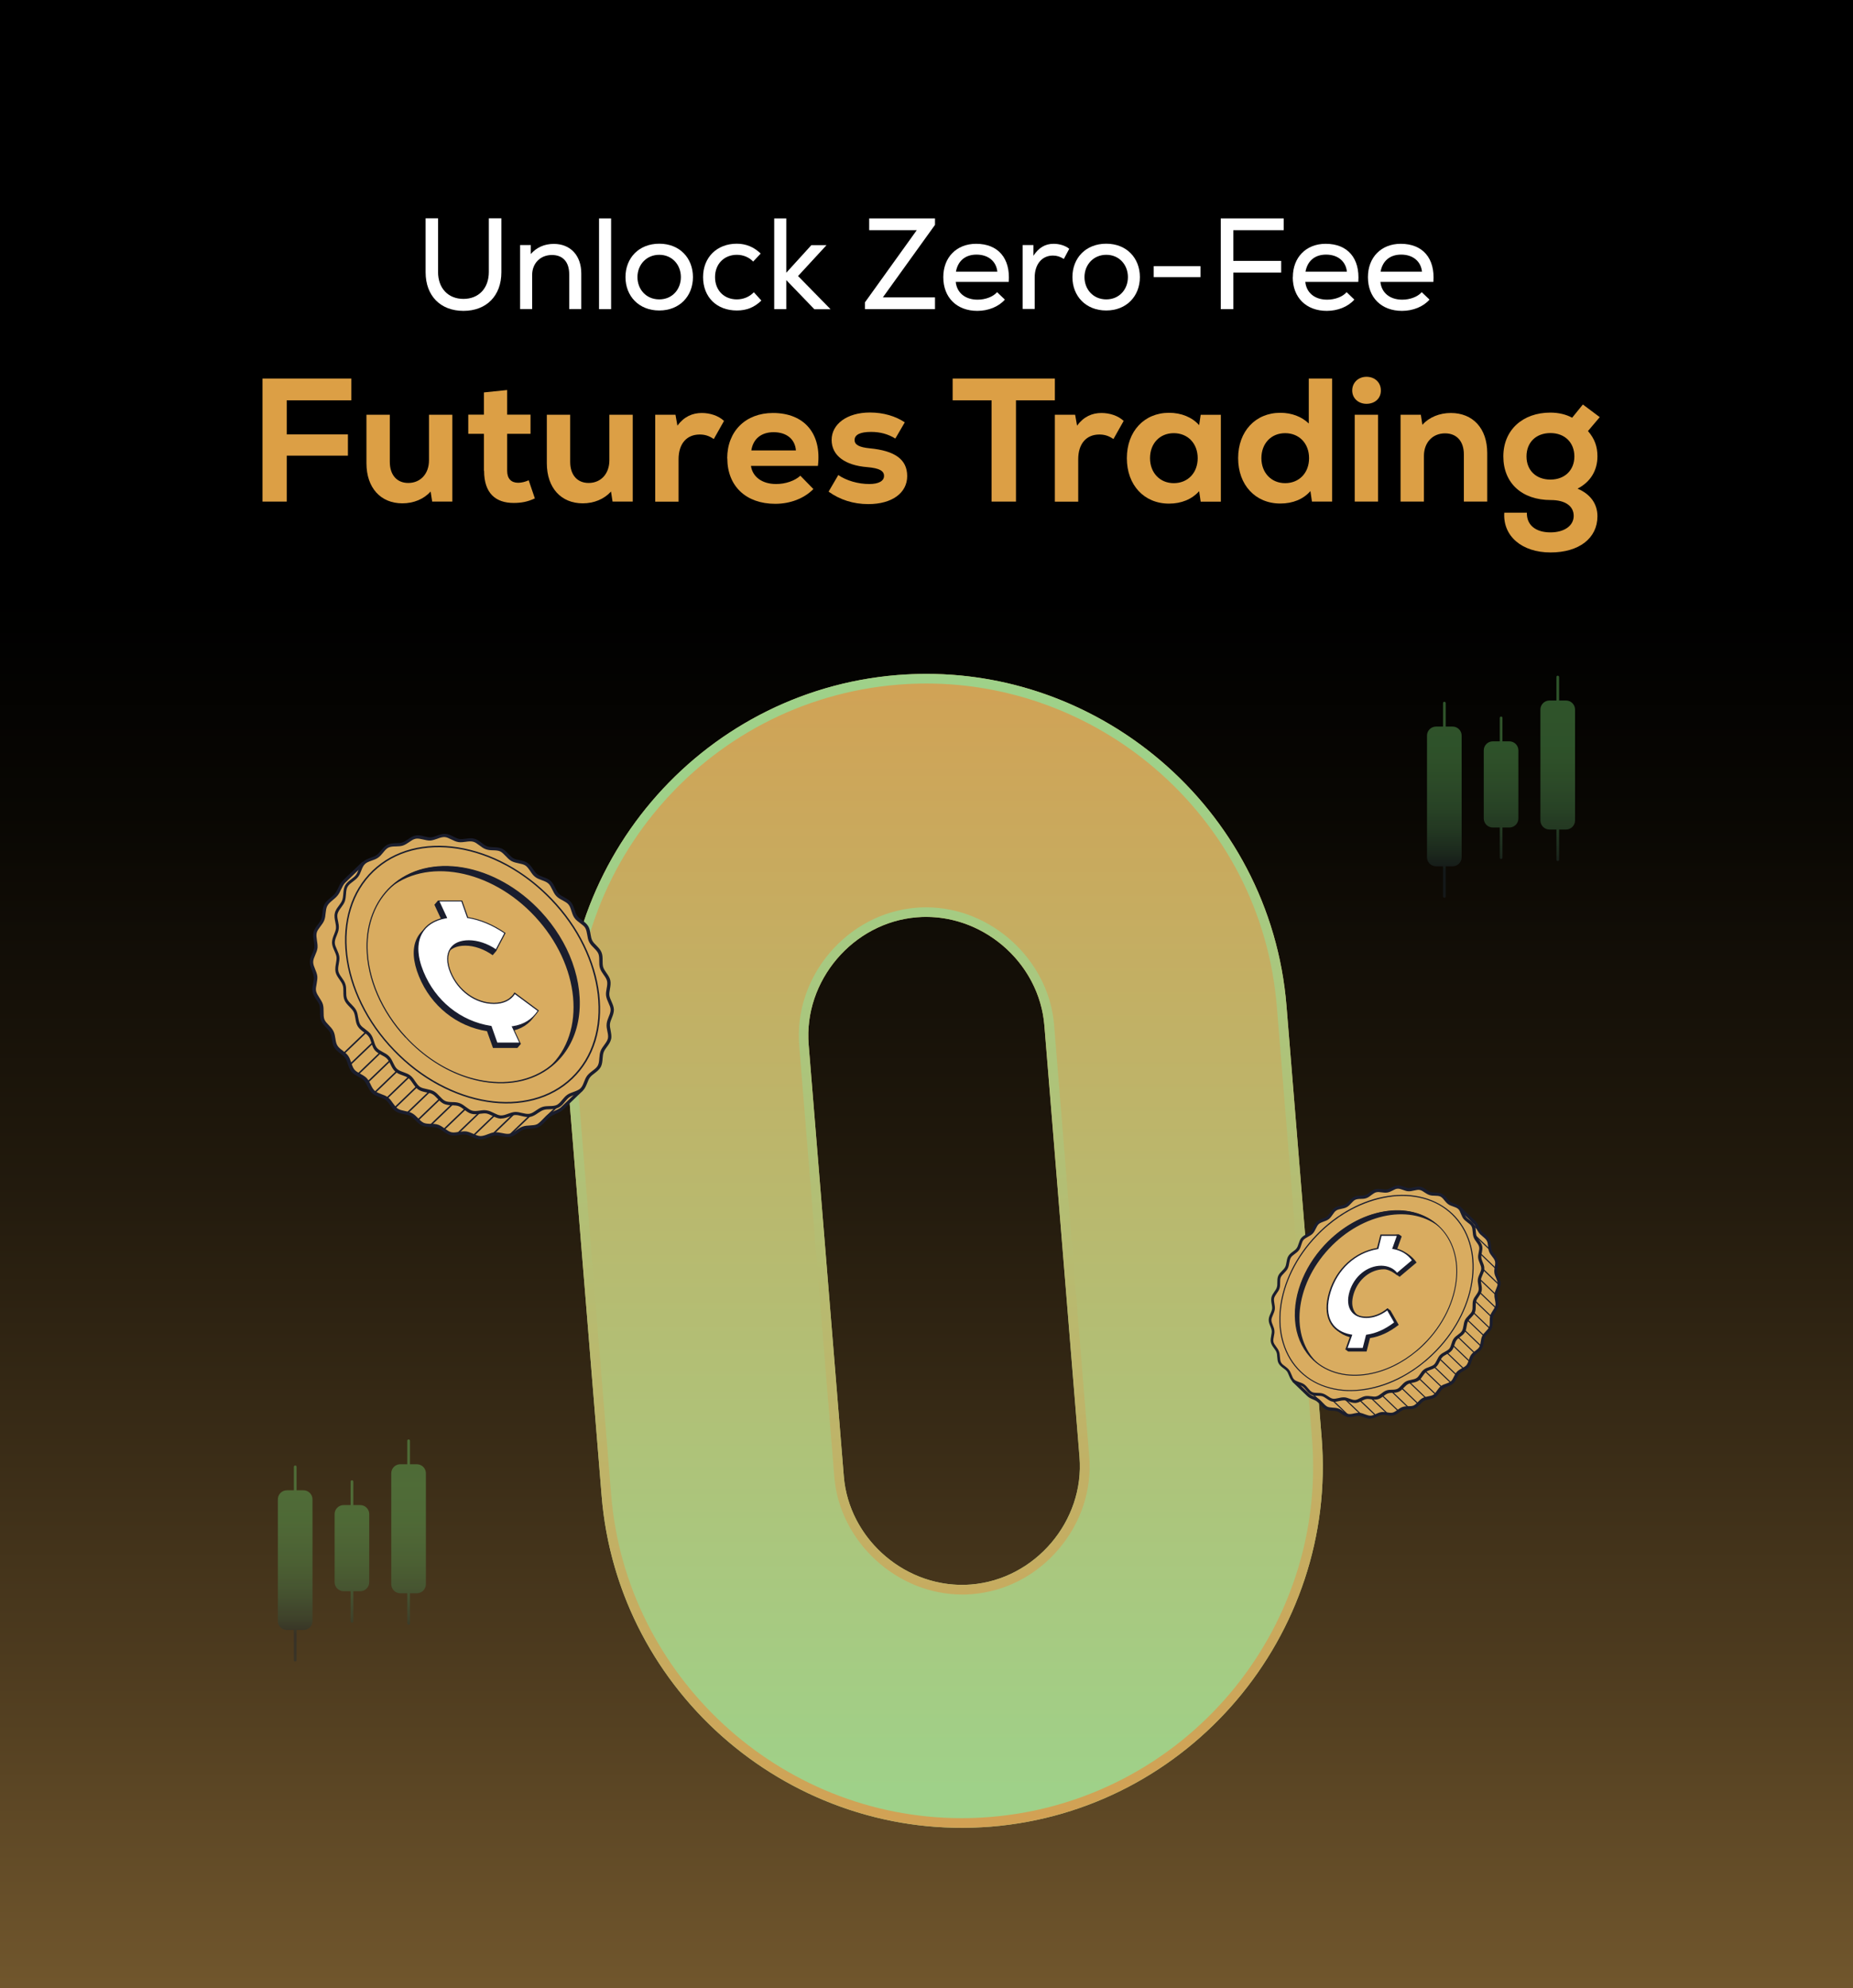 <?xml version="1.0" encoding="UTF-8"?>
<svg id="Layer_1" xmlns="http://www.w3.org/2000/svg" xmlns:xlink="http://www.w3.org/1999/xlink" version="1.1" viewBox="0 0 192 206">
  <rect x="0" y="0" width="192" height="206" fill="#333333" stroke="none"/>
  <!-- Generator: Adobe Illustrator 29.6.0, SVG Export Plug-In . SVG Version: 2.1.1 Build 207)  -->
  <defs>
    <style>
      .st0 {
        fill: none;
      }

      .st1 {
        fill: url(#Gradients_1);
      }

      .st2 {
        fill: #dc9f45;
      }

      .st3 {
        fill: url(#linear-gradient2);
      }

      .st4 {
        fill: url(#linear-gradient1);
      }

      .st5 {
        fill: url(#linear-gradient3);
      }

      .st6 {
        fill: url(#linear-gradient6);
      }

      .st7 {
        fill: url(#linear-gradient7);
      }

      .st8 {
        fill: url(#linear-gradient5);
      }

      .st9 {
        fill: url(#linear-gradient4);
      }

      .st10 {
        fill: url(#linear-gradient);
      }

      .st11 {
        fill: url(#radial-gradient);
        opacity: .51;
      }

      .st12 {
        clip-path: url(#clippath-1);
      }

      .st13 {
        fill: #fff;
      }

      .st14 {
        opacity: .43;
      }

      .st15 {
        fill: #1a1d2d;
      }

      .st16 {
        fill: #d9ac60;
      }

      .st17 {
        clip-path: url(#clippath);
      }
    </style>
    <clipPath id="clippath">
      <rect class="st0" x="-3.77" y="-1.56" width="199.53" height="209.11"/>
    </clipPath>
    <linearGradient id="linear-gradient" x1="96" y1="-27.93" x2="96" y2="292.71" gradientTransform="translate(192 206) rotate(-180)" gradientUnits="userSpaceOnUse">
      <stop offset=".28" stop-color="#000"/>
      <stop offset=".35" stop-color="#090703"/>
      <stop offset=".47" stop-color="#221a0d"/>
      <stop offset=".62" stop-color="#4c3a1e"/>
      <stop offset=".79" stop-color="#856635"/>
      <stop offset=".99" stop-color="#cd9d52"/>
      <stop offset="1" stop-color="#d2a154"/>
    </linearGradient>
    <linearGradient id="Gradients_1" data-name="Gradients 1" x1="97.82" y1="66.79" x2="97.82" y2="199.03" gradientUnits="userSpaceOnUse">
      <stop offset="0" stop-color="#d2a154"/>
      <stop offset=".9" stop-color="#9fd189"/>
      <stop offset="1" stop-color="#9fd189"/>
    </linearGradient>
    <linearGradient id="linear-gradient1" x1="91.91" y1="70.04" x2="103.73" y2="189.16" gradientUnits="userSpaceOnUse">
      <stop offset="0" stop-color="#9fd189"/>
      <stop offset=".1" stop-color="#9fd189"/>
      <stop offset="1" stop-color="#d2a154"/>
    </linearGradient>
    <linearGradient id="linear-gradient2" x1="149.66" y1="70.64" x2="149.66" y2="90.33" gradientUnits="userSpaceOnUse">
      <stop offset="0" stop-color="#67bd60"/>
      <stop offset=".26" stop-color="#65ba5f"/>
      <stop offset=".42" stop-color="#61b15c"/>
      <stop offset=".55" stop-color="#59a257"/>
      <stop offset=".68" stop-color="#4f8e51"/>
      <stop offset=".79" stop-color="#427349"/>
      <stop offset=".9" stop-color="#31523e"/>
      <stop offset=".99" stop-color="#1e2b32"/>
      <stop offset="1" stop-color="#1d2932"/>
    </linearGradient>
    <linearGradient id="linear-gradient3" x1="161.41" y1="70.64" x2="161.41" y2="90.33" xlink:href="#linear-gradient2"/>
    <linearGradient id="linear-gradient4" x1="155.54" y1="70.64" x2="155.54" y2="90.33" xlink:href="#linear-gradient2"/>
    <linearGradient id="linear-gradient5" x1="30.59" y1="149.77" x2="30.59" y2="169.46" xlink:href="#linear-gradient2"/>
    <linearGradient id="linear-gradient6" x1="42.34" y1="149.77" x2="42.34" y2="169.46" xlink:href="#linear-gradient2"/>
    <linearGradient id="linear-gradient7" x1="36.46" y1="149.77" x2="36.46" y2="169.46" xlink:href="#linear-gradient2"/>
    <clipPath id="clippath-1">
      <rect class="st0" x="-231.37" y="-1.56" width="199.53" height="209.11"/>
    </clipPath>
    <radialGradient id="radial-gradient" cx="-131.61" cy="691.24" fx="-131.61" fy="691.24" r="145.43" gradientTransform="translate(0 -600.43)" gradientUnits="userSpaceOnUse">
      <stop offset=".04" stop-color="#fdb934" stop-opacity=".3"/>
      <stop offset=".41" stop-color="#fdb934" stop-opacity=".16"/>
      <stop offset=".78" stop-color="#fdb934" stop-opacity=".04"/>
      <stop offset=".99" stop-color="#fdb934" stop-opacity="0"/>
    </radialGradient>
  </defs>
  <g class="st17">
    <rect class="st10" x="-3.77" y="-1.56" width="199.53" height="209.11" transform="translate(192 206) rotate(180)"/>
    <g>
      <g>
        <g>
          <g>
            <path class="st1" d="M120.2,78.76c-7.31-6.2-16.98-9.65-27.24-8.81-20.51,1.67-35.93,19.83-34.26,40.34l3.64,44.71c1.67,20.51,19.83,35.93,40.34,34.26,20.52-1.67,35.93-19.83,34.26-40.34l-3.64-44.71c-.83-10.25-5.78-19.24-13.1-25.45ZM111.85,150.97c.54,6.62-4.59,12.66-11.22,13.2-6.62.54-12.67-4.6-13.2-11.22l-3.64-44.71c-.54-6.62,4.6-12.67,11.22-13.2s12.67,4.6,13.2,11.22l3.64,44.71Z"/>
            <path class="st4" d="M96,70.82c8.57,0,16.94,3.09,23.55,8.7,7.44,6.32,11.96,15.11,12.75,24.77l3.64,44.71c1.63,20.02-13.33,37.63-33.35,39.26-.98.08-1.98.12-2.96.12-18.83,0-34.77-14.7-36.3-33.47l-3.64-44.71c-1.63-20.02,13.33-37.63,33.35-39.26.98-.08,1.98-.12,2.96-.12M99.68,165.21c.34,0,.69-.01,1.04-.04,3.47-.28,6.66-1.94,8.98-4.67,2.32-2.73,3.44-6.14,3.16-9.61l-3.64-44.71c-.55-6.71-6.49-12.17-13.24-12.17-.34,0-.69.01-1.04.04-7.16.58-12.71,7.12-12.13,14.28l3.64,44.71c.55,6.71,6.49,12.17,13.25,12.17M96,69.82c-1.01,0-2.02.04-3.04.12-20.51,1.67-35.93,19.83-34.26,40.34l3.64,44.71c1.59,19.49,18.06,34.39,37.3,34.39,1.01,0,2.02-.04,3.04-.12,20.52-1.67,35.93-19.83,34.26-40.34l-3.64-44.71c-.83-10.25-5.78-19.24-13.1-25.45-6.59-5.59-15.08-8.94-24.2-8.94h0ZM99.68,164.21c-6.23,0-11.74-4.96-12.25-11.26l-3.64-44.71c-.54-6.62,4.6-12.67,11.22-13.2.32-.03.64-.04.96-.04,6.24,0,11.74,4.96,12.25,11.26l3.64,44.71c.54,6.62-4.59,12.66-11.22,13.2-.32.03-.64.04-.95.04h0Z"/>
          </g>
          <g>
            <g>
              <path class="st16" d="M37.69,89.41l-2.02,1.94c-.37.36-.48.92-.79,1.32-.31.4-.85.68-1.1,1.11-.25.44-.14,1.05-.32,1.53-.19.47-.68.84-.8,1.34-.12.49.14,1.05.08,1.56-.06.5-.45.98-.45,1.49,0,.5.38.99.43,1.5.05.5-.23,1.05-.13,1.55.1.49.57.9.71,1.39.14.48-.03,1.08.15,1.55.19.47.72.79.94,1.24.22.45.15,1.06.41,1.5.25.43.83.66,1.13,1.08.29.41.31,1.03.64,1.42.32.38.92.53,1.28.89.36.37.47.98.84,1.31.38.34,1,.39,1.4.69.41.31.61.9,1.03,1.17.43.28,1.05.23,1.49.47.45.25.75.79,1.21.99.47.21,1.07.06,1.54.22.49.17.87.65,1.36.77.5.12,1.06-.14,1.56-.07.51.07.98.47,1.48.49.51.02,1.01-.35,1.51-.39.51-.04,1.06.25,1.55.14.5-.1.9-.58,1.37-.74.48-.17,1.09-.03,1.54-.26.45-.23.78-.78,1.2-1.07.41-.29.93-.37,1.3-.73l2.02-1.94"/>
              <path class="st15" d="M49.8,118.05h-.04c-.3,0-.58-.14-.85-.26-.22-.1-.44-.2-.65-.23-.2-.03-.43,0-.67.04-.3.05-.61.09-.91.02-.29-.07-.54-.25-.78-.42-.2-.14-.39-.28-.6-.35-.2-.06-.43-.07-.67-.08-.3,0-.61-.02-.89-.14-.27-.12-.49-.34-.69-.55-.18-.18-.34-.35-.53-.45-.18-.1-.41-.14-.65-.19-.29-.06-.59-.12-.85-.28-.25-.16-.42-.41-.59-.65-.14-.2-.28-.4-.45-.53-.17-.13-.38-.21-.62-.29-.28-.1-.56-.21-.79-.41-.22-.2-.35-.47-.49-.73-.11-.23-.22-.43-.37-.6-.15-.16-.36-.27-.58-.39-.25-.14-.52-.29-.71-.51-.19-.23-.29-.52-.38-.8-.07-.24-.15-.45-.27-.63-.12-.18-.31-.32-.51-.47-.23-.18-.47-.36-.62-.62-.16-.26-.2-.56-.25-.86-.04-.24-.07-.47-.17-.66-.1-.19-.26-.37-.43-.55-.2-.21-.41-.43-.52-.71-.11-.29-.11-.59-.11-.89,0-.25,0-.48-.05-.68-.06-.21-.19-.4-.33-.61-.16-.25-.33-.5-.39-.79-.06-.3,0-.61.06-.9.05-.24.09-.46.07-.67-.02-.21-.11-.43-.2-.66-.1-.28-.21-.56-.21-.87s.12-.6.25-.88c.09-.22.18-.43.21-.63.02-.21-.01-.43-.05-.68-.05-.3-.1-.61-.03-.9.07-.31.27-.56.45-.8.14-.19.28-.37.35-.56.07-.19.1-.42.12-.65.03-.31.06-.62.21-.89.15-.27.4-.48.64-.68.18-.15.35-.29.47-.45.12-.16.21-.35.31-.55.13-.28.26-.56.5-.79l2.02-1.94.23.24-2.02,1.94c-.18.18-.3.43-.42.68-.1.21-.2.43-.35.62-.15.19-.34.35-.52.5-.23.19-.44.37-.56.59-.12.21-.14.48-.18.76-.02.25-.05.5-.14.74-.09.23-.25.44-.4.64-.17.23-.34.44-.39.68-.05.23-.01.49.03.77.04.25.08.51.06.77-.03.25-.13.49-.23.72-.11.26-.22.5-.22.75s.1.48.2.73c.1.24.2.49.23.75.02.25-.03.51-.07.76-.05.28-.11.54-.06.77.05.23.19.44.34.68.14.22.29.44.37.7.07.25.07.51.07.77,0,.28,0,.54.08.77.08.22.26.4.45.6.18.19.37.39.49.63.12.23.16.5.2.75.04.27.08.53.21.74.12.2.32.36.54.52.21.16.43.33.58.55.15.21.23.47.32.72.08.26.17.51.32.7.15.18.37.3.61.43.23.13.47.26.66.45.18.19.31.44.42.68.12.25.24.48.41.63.18.16.42.25.68.35.25.09.5.18.7.34.21.16.37.39.52.61.16.22.31.43.5.56.2.13.46.18.73.24.25.05.52.1.75.23.24.13.42.32.61.51.19.19.37.38.58.48.22.1.49.11.76.11.26,0,.52.01.77.1.25.09.47.25.68.4.22.16.43.31.66.37.24.06.5.01.78-.03.25-.04.51-.08.77-.05.26.04.5.15.74.25.25.12.49.22.73.23.25,0,.5-.09.76-.19.24-.09.48-.19.73-.2.26-.02.52.03.77.08.28.06.54.11.77.06.24-.05.46-.2.7-.37.2-.14.42-.29.65-.37.24-.08.5-.1.74-.11.29-.02.56-.03.77-.14.23-.12.43-.33.64-.56.17-.18.34-.37.54-.5.19-.13.4-.23.61-.31.25-.11.49-.21.68-.39l2.02-1.94.23.24-2.02,1.94c-.23.22-.51.34-.78.46-.19.08-.38.17-.55.28-.17.12-.32.28-.49.46-.22.24-.45.48-.73.62-.28.14-.6.16-.9.18-.24.01-.46.03-.66.09-.19.06-.38.19-.57.33-.25.18-.51.36-.82.42-.3.06-.61,0-.9-.06-.24-.05-.46-.1-.67-.08-.2.01-.42.1-.64.18-.27.1-.55.21-.85.21l-.02.02Z"/>
              <path class="st16" d="M37.7,89.4c-.37.35-.43.96-.73,1.36-.3.4-.87.62-1.11,1.06-.24.44-.12,1.04-.29,1.51-.17.46-.65.85-.76,1.34-.11.48.17,1.03.13,1.54-.05.49-.42.98-.41,1.48,0,.49.4.97.47,1.47.06.49-.21,1.04-.1,1.54.11.48.58.87.74,1.35.15.47-.02,1.06.18,1.53.19.46.72.76.95,1.21.22.44.15,1.05.42,1.48.26.42.83.64,1.13,1.05.29.4.31,1.02.63,1.4.32.38.92.51,1.27.87.35.37.46.97.82,1.3.38.34.99.38,1.38.69.4.31.59.89,1,1.17.42.28,1.03.24,1.46.48.44.25.72.8,1.17,1,.46.21,1.06.07,1.52.24.48.17.85.67,1.32.79.49.13,1.05-.12,1.54-.04.5.08.96.49,1.45.52.5.03,1-.33,1.5-.35.5-.03,1.04.27,1.53.19.5-.09.89-.56,1.36-.71.48-.15,1.07,0,1.52-.23.45-.22.69-.78,1.11-1.07.41-.28,1.02-.32,1.38-.67.37-.35.43-.96.73-1.36.31-.4.87-.62,1.11-1.06.24-.44.12-1.04.29-1.51.17-.46.65-.85.76-1.34.11-.48-.17-1.03-.12-1.54.05-.49.42-.98.41-1.48,0-.49-.4-.97-.47-1.47-.06-.49.21-1.04.1-1.54-.11-.48-.58-.87-.74-1.35-.15-.47.02-1.06-.18-1.53-.19-.46-.72-.76-.95-1.21-.22-.44-.15-1.05-.42-1.48-.26-.42-.83-.64-1.13-1.05-.29-.4-.31-1.02-.63-1.4-.32-.38-.92-.51-1.27-.87-.35-.37-.46-.97-.82-1.3-.38-.34-.99-.38-1.38-.69-.4-.31-.59-.89-1-1.17-.42-.28-1.03-.24-1.46-.48-.44-.25-.72-.8-1.17-1-.46-.21-1.06-.07-1.52-.24-.48-.17-.85-.67-1.32-.79-.49-.13-1.05.12-1.54.04-.5-.08-.96-.49-1.45-.52-.5-.03-1,.33-1.5.35-.5.03-1.04-.27-1.53-.18-.5.09-.89.55-1.37.71-.48.15-1.07,0-1.52.23-.45.22-.69.78-1.1,1.07-.41.28-1.02.32-1.38.67Z"/>
              <path class="st15" d="M51.93,115.9h-.07c-.3-.02-.57-.15-.83-.28-.22-.11-.43-.21-.63-.25-.2-.03-.42,0-.66.03-.3.04-.6.08-.89,0-.28-.07-.52-.26-.75-.43-.19-.15-.38-.29-.58-.36-.19-.07-.42-.08-.66-.09-.3-.01-.6-.03-.87-.15-.26-.12-.47-.34-.67-.55-.17-.18-.33-.35-.51-.45-.18-.1-.4-.15-.64-.19-.29-.06-.58-.12-.83-.29-.24-.16-.41-.41-.57-.65-.14-.2-.27-.4-.44-.53-.16-.13-.38-.21-.61-.29-.27-.1-.56-.2-.78-.41-.21-.19-.35-.46-.47-.72-.11-.22-.21-.43-.36-.59-.15-.16-.36-.27-.57-.38-.25-.14-.51-.28-.7-.5-.19-.23-.28-.52-.37-.8-.07-.23-.14-.45-.27-.62-.12-.18-.31-.31-.51-.46-.23-.17-.47-.35-.62-.6-.16-.25-.2-.55-.25-.84-.04-.24-.08-.47-.17-.65-.1-.19-.26-.36-.43-.53-.2-.21-.41-.42-.52-.69-.12-.28-.12-.58-.12-.88,0-.24,0-.47-.07-.67-.06-.2-.2-.39-.34-.6-.17-.24-.34-.49-.4-.77-.06-.3-.01-.6.04-.89.04-.24.08-.46.06-.66-.03-.21-.12-.42-.22-.64-.12-.27-.24-.55-.25-.84,0-.31.11-.6.22-.87.09-.22.17-.43.19-.62.02-.21-.02-.43-.07-.67-.06-.29-.12-.6-.05-.89.06-.31.25-.56.43-.8.14-.19.27-.37.34-.56.07-.19.09-.41.11-.64.02-.31.05-.62.19-.89.15-.27.4-.47.64-.65.18-.14.36-.27.48-.43.12-.16.2-.36.28-.57.12-.29.23-.58.46-.8.23-.22.53-.32.82-.43.22-.07.42-.15.58-.26.17-.12.3-.29.45-.46.2-.24.4-.48.68-.62.28-.13.59-.15.9-.16.24,0,.45-.01.65-.08.19-.06.38-.18.56-.31.25-.17.51-.35.82-.4.3-.06.6.02.89.09.23.06.45.11.66.1.2,0,.41-.09.63-.17.28-.1.58-.21.88-.19.3.02.57.15.83.28.22.11.42.21.63.25.2.03.43,0,.66-.03.3-.04.6-.08.89,0,.28.07.52.26.75.43.19.15.38.29.58.36.19.07.42.08.66.09.3.01.6.03.87.15.26.12.47.34.67.55.17.18.33.35.51.45.18.1.4.15.64.19.29.06.58.12.83.29.24.16.41.41.57.64.14.2.27.4.44.53.16.13.38.21.61.29.27.1.56.2.78.41.21.19.35.46.47.72.11.22.21.43.36.59.15.16.36.27.57.38.25.14.51.28.7.5.19.23.28.52.38.8.07.23.14.45.27.62.12.18.31.31.51.46.23.17.47.35.62.6.16.25.2.56.25.84.04.24.08.47.17.65.1.19.26.36.44.53.2.21.41.42.52.69.12.28.12.58.12.88,0,.24,0,.47.06.67.06.2.2.39.34.6.17.24.34.49.4.77.06.3.01.6-.04.89-.04.24-.08.46-.06.66.03.21.12.42.22.64.12.27.24.55.25.84,0,.31-.11.6-.22.87-.09.22-.17.43-.19.62-.02.21.02.43.07.67.05.29.12.6.05.89-.07.31-.25.56-.43.8-.14.19-.27.37-.34.56-.07.19-.09.41-.11.64-.02.31-.05.62-.19.89-.15.27-.4.47-.64.65-.18.14-.36.27-.48.43-.12.16-.2.36-.28.57-.12.29-.23.58-.46.8-.23.22-.53.32-.82.43-.22.07-.42.15-.58.26-.17.12-.3.29-.45.46-.19.24-.4.48-.68.62-.28.13-.59.15-.9.16-.24,0-.45.01-.65.08-.19.06-.37.19-.56.31-.25.17-.51.35-.82.4-.3.05-.6-.02-.89-.09-.23-.06-.45-.11-.66-.1-.2,0-.41.09-.63.17-.26.09-.53.19-.81.19ZM50.2,115.03c.08,0,.16,0,.25.02.26.04.5.16.73.27.25.12.48.24.7.25.24.01.49-.07.75-.17.24-.08.48-.17.73-.19.25-.01.51.05.75.11.27.06.52.12.75.08.24-.04.46-.19.69-.35.2-.14.42-.28.65-.36.24-.08.49-.08.74-.09.28,0,.55-.02.76-.12.22-.11.38-.31.56-.53.16-.19.32-.38.52-.52.2-.14.44-.22.66-.3.27-.1.52-.19.7-.36.18-.17.28-.42.38-.68.09-.23.18-.46.33-.65.15-.19.35-.35.55-.5.23-.17.44-.33.55-.55.11-.21.13-.48.15-.75.02-.25.04-.5.13-.74.08-.23.24-.43.38-.63.17-.23.32-.44.38-.68.05-.23,0-.48-.06-.75-.05-.25-.1-.5-.07-.76.02-.25.12-.49.21-.72.11-.26.2-.5.2-.74,0-.23-.11-.46-.22-.71-.11-.24-.21-.48-.25-.74-.03-.25.01-.51.06-.76.05-.27.09-.53.04-.76-.05-.22-.19-.43-.35-.65-.15-.21-.3-.43-.38-.68-.08-.25-.08-.51-.08-.76,0-.27,0-.53-.09-.75-.09-.21-.26-.39-.45-.58-.19-.19-.38-.38-.5-.62-.12-.23-.16-.49-.2-.74-.05-.27-.09-.52-.21-.73-.12-.19-.32-.34-.54-.5-.21-.16-.43-.32-.58-.54-.15-.21-.23-.46-.31-.71-.08-.26-.16-.5-.31-.68-.14-.17-.37-.29-.6-.42-.23-.12-.47-.25-.66-.45-.18-.19-.3-.43-.42-.68-.12-.24-.23-.47-.4-.62-.18-.16-.42-.25-.67-.34-.24-.09-.5-.18-.7-.34-.21-.16-.37-.39-.51-.61-.15-.22-.3-.43-.48-.56-.19-.13-.45-.18-.72-.24-.25-.05-.51-.11-.74-.23-.23-.13-.42-.33-.6-.52-.19-.19-.36-.38-.56-.48-.21-.1-.47-.11-.75-.12-.25,0-.52-.02-.76-.11-.25-.09-.46-.25-.67-.41-.22-.16-.42-.32-.64-.37-.23-.06-.49-.03-.76.01-.25.03-.51.07-.76.03-.26-.04-.5-.16-.73-.27-.25-.12-.48-.24-.7-.25-.24-.01-.49.07-.75.17-.24.08-.48.17-.73.19-.25.01-.51-.05-.75-.11-.27-.06-.52-.12-.75-.08-.24.04-.46.19-.69.35-.2.14-.42.28-.65.36-.24.08-.49.08-.74.09-.28,0-.55.02-.76.12-.22.11-.38.31-.56.53-.16.19-.31.38-.52.52-.2.14-.43.22-.66.3-.27.1-.52.18-.7.36-.18.17-.28.42-.38.68-.09.23-.18.46-.33.65-.15.19-.35.35-.54.49-.23.17-.44.33-.56.55-.11.21-.13.48-.15.75-.02.25-.04.5-.12.74-.08.23-.24.43-.38.63-.17.23-.32.44-.38.68-.05.23,0,.48.06.75.05.25.1.5.07.76-.02.25-.12.49-.21.72-.11.26-.2.5-.2.74,0,.23.11.46.22.71.11.24.21.48.25.74.03.25-.01.51-.06.76-.05.27-.09.53-.04.76.05.22.19.43.35.65.15.21.3.43.38.68.08.25.08.51.08.76,0,.27,0,.53.09.75.09.21.26.39.45.58.19.19.37.38.5.62.12.23.16.49.2.74.05.27.09.52.21.73.12.19.32.34.54.5.21.16.43.32.58.54.15.21.23.46.31.71.08.26.16.5.31.68.14.17.37.29.6.42.23.12.47.25.66.45s.31.43.42.68c.12.24.23.47.4.62.17.16.42.25.67.34.24.09.5.18.7.34.21.16.37.39.51.61.15.22.3.43.48.56.19.13.45.18.72.24.25.05.51.11.74.23.23.13.42.33.6.52.18.19.36.38.56.48.21.1.47.11.75.12.25,0,.52.02.76.11.25.09.46.25.67.41.22.16.42.32.64.37.23.06.49.03.76-.01.17-.02.34-.05.52-.05Z"/>
              <path class="st16" d="M40.23,92.22c3.88-3.38,10.65-2.17,15.25,2.78,4.68,5.03,5.35,12.01,1.49,15.59,0,0-.01.01-.02.02.2-.15.4-.32.59-.49,3.85-3.58,3.17-10.57-1.51-15.61-4.69-5.04-11.6-6.22-15.45-2.64-.12.11-.24.23-.35.35Z"/>
              <path class="st15" d="M40.77,108.86c-1.4-1.45-2.54-3.07-3.39-4.81-.82-1.68-1.34-3.4-1.54-5.11-.2-1.72-.07-3.33.38-4.82.47-1.54,1.27-2.85,2.38-3.92,1.11-1.06,2.46-1.81,4.01-2.22,1.5-.39,3.12-.46,4.83-.19,1.7.27,3.4.85,5.05,1.74,1.7.92,3.27,2.12,4.67,3.57,1.4,1.45,2.54,3.07,3.39,4.81.82,1.68,1.34,3.4,1.54,5.11.2,1.72.07,3.33-.38,4.82-.47,1.54-1.27,2.85-2.38,3.92-1.11,1.06-2.46,1.81-4.02,2.22-1.5.39-3.12.46-4.83.19-1.7-.27-3.4-.85-5.05-1.74-1.11-.6-2.17-1.32-3.16-2.16-.52-.44-1.03-.92-1.51-1.42h0ZM52.43,89.67c-1.63-.88-3.31-1.46-5-1.73-1.68-.26-3.29-.2-4.77.19-1.53.4-2.86,1.14-3.95,2.18-1.09,1.05-1.88,2.35-2.34,3.86-.45,1.46-.57,3.06-.38,4.75.2,1.69.71,3.4,1.52,5.06.84,1.73,1.97,3.33,3.36,4.77,1.39,1.44,2.94,2.64,4.63,3.54,1.63.88,3.31,1.46,4.99,1.73,1.68.26,3.29.2,4.77-.19,1.53-.4,2.86-1.14,3.95-2.18,1.09-1.05,1.88-2.35,2.34-3.86.45-1.46.57-3.06.38-4.75-.2-1.69-.71-3.4-1.52-5.06-.84-1.73-1.97-3.33-3.36-4.77-.48-.5-.98-.97-1.5-1.41-.98-.83-2.03-1.54-3.13-2.14Z"/>
              <path class="st15" d="M42,107.51c-2.51-2.7-3.98-6.09-4.02-9.31-.02-1.26.18-2.45.6-3.52.43-1.11,1.07-2.08,1.92-2.87.95-.88,2.1-1.49,3.41-1.82,1.27-.31,2.63-.35,4.06-.11,2.93.5,5.8,2.12,8.08,4.57,1.44,1.55,2.57,3.36,3.25,5.25.71,1.97.94,3.96.66,5.78-.29,1.87-1.12,3.49-2.4,4.68-.95.88-2.1,1.49-3.41,1.82-1.27.31-2.63.35-4.06.11-2.34-.4-4.64-1.52-6.63-3.2-.5-.43-.99-.88-1.44-1.38ZM47.93,90.01c-1.41-.24-2.76-.2-4.01.11-1.29.32-2.42.93-3.35,1.79-.83.77-1.47,1.72-1.89,2.82-.41,1.06-.61,2.23-.59,3.48.05,3.18,1.5,6.54,3.99,9.22.45.49.93.95,1.43,1.37,1.97,1.67,4.25,2.77,6.57,3.16,1.41.24,2.76.2,4.01-.11,1.29-.32,2.42-.93,3.35-1.79,1.26-1.17,2.07-2.76,2.36-4.6.28-1.79.05-3.77-.65-5.71-.68-1.86-1.79-3.66-3.22-5.2-.45-.49-.93-.94-1.43-1.36-1.97-1.67-4.25-2.77-6.57-3.16h0Z"/>
              <path class="st15" d="M40.18,92.18c3.88-3.38,10.65-2.17,15.25,2.78,4.68,5.03,5.35,12.01,1.49,15.59,0,0-.01.01-.02.02.2-.15.4-.32.59-.49,3.85-3.58,3.17-10.57-1.51-15.61-4.69-5.04-11.6-6.22-15.45-2.64-.12.11-.24.23-.35.35Z"/>
              <path class="st15" d="M55.85,116.58l.38-.37.79-.77,1.04-1-.11-.11-1.04.99-.78.77-.38.37.1.11Z"/>
              <path class="st15" d="M54.98,115.42l-2.2,2.11.11.11,2.2-2.11-.11-.11Z"/>
              <path class="st15" d="M53.26,115.29l-2.21,2.13.11.11,2.21-2.13-.11-.11Z"/>
              <path class="st15" d="M51.2,115.49l-2.21,2.12.11.11,2.2-2.12-.11-.11Z"/>
              <path class="st15" d="M49.71,115.14l-2.32,2.22.11.11,2.31-2.22-.11-.11Z"/>
              <path class="st15" d="M48.17,114.83l-2.25,2.16.11.11,2.25-2.16-.11-.11Z"/>
              <path class="st15" d="M46.89,114.28l-2.33,2.24.11.11,2.33-2.24-.11-.11Z"/>
              <path class="st15" d="M45.51,113.82l-2.29,2.2.11.11,2.29-2.2-.11-.11Z"/>
              <path class="st15" d="M44.48,113.02l-2.33,2.24.11.11,2.33-2.24-.11-.11Z"/>
              <path class="st15" d="M43.14,112.53l-2.32,2.23.11.11,2.32-2.23-.11-.11Z"/>
              <path class="st15" d="M42.33,111.52l-2.33,2.24.11.11,2.33-2.24-.11-.11Z"/>
              <path class="st15" d="M41.08,110.93l-2.34,2.25.11.11,2.34-2.25-.11-.11Z"/>
              <path class="st15" d="M40.34,109.86l-2.34,2.25.11.11,2.34-2.25-.11-.11Z"/>
              <path class="st15" d="M39.35,109.02l-2.33,2.24.11.11,2.33-2.24-.11-.11Z"/>
              <path class="st15" d="M38.53,108.03l-2.35,2.25.11.11,2.35-2.25-.11-.11Z"/>
              <path class="st15" d="M37.86,106.89l-2.32,2.23.11.11,2.33-2.23-.11-.11Z"/>
              <path class="st15" d="M52.81,106.86l1.16,1.3-.36.42h-2.53l-.62-1.74c-3.11-.48-5.8-2.6-7.05-5.68-1.26-3.08-.27-5.19,2.41-5.68l-.81-1.74.36-.42,2.16.42.61,1.73c1.29.2,2.6.75,3.89,1.64l-.62,1.44-.36.42c-.89-.63-1.91-.99-2.84-.99-1.85,0-2.6,1.3-1.83,3.18.77,1.88,2.57,3.18,4.44,3.18,1,0,1.74-.38,2.13-1.08l2.53,1.88c-.61.96-1.48,1.53-2.68,1.72h0Z"/>
              <path class="st13" d="M50.87,106.35h-.03c-3.14-.49-5.76-2.6-7.01-5.65-.65-1.6-.7-2.97-.15-3.99.46-.84,1.33-1.4,2.51-1.61h.07s-.8-1.74-.8-1.74h2.4l.61,1.72h.03c1.27.2,2.56.74,3.83,1.61l-.92,1.76c-.88-.61-1.91-.96-2.82-.96s-1.53.28-1.89.82c-.4.59-.4,1.46,0,2.44.79,1.92,2.59,3.22,4.49,3.22.98,0,1.74-.37,2.15-1.05l2.44,1.81c-.6.93-1.46,1.47-2.61,1.65h-.07s.79,1.72.79,1.72h-2.4l-.62-1.74h0Z"/>
              <path class="st15" d="M47.81,93.41l.58,1.65.02.06h.07c1.25.2,2.52.73,3.77,1.57l-.87,1.66c-.88-.6-1.9-.93-2.8-.93s-1.57.29-1.94.85c-.41.61-.41,1.49,0,2.49.8,1.95,2.62,3.26,4.54,3.26.98,0,1.74-.36,2.17-1.02l2.35,1.74c-.59.88-1.42,1.4-2.54,1.58l-.15.02.07.13.72,1.55h-2.27l-.59-1.67-.02-.06h-.07c-3.12-.49-5.73-2.59-6.97-5.62-.65-1.58-.7-2.94-.15-3.94.45-.82,1.3-1.37,2.47-1.58l.14-.03-.06-.13-.74-1.59h2.27M47.89,93.3h-2.53l.81,1.74c-2.67.49-3.64,2.66-2.41,5.68,1.26,3.08,3.94,5.2,7.05,5.68l.62,1.74h2.53l-.8-1.72c1.19-.19,2.07-.76,2.68-1.72l-2.53-1.88c-.39.7-1.14,1.08-2.13,1.08-1.87,0-3.67-1.3-4.44-3.18-.77-1.88-.02-3.18,1.83-3.18.93,0,1.95.36,2.84.99l.98-1.86c-1.29-.89-2.6-1.44-3.89-1.64l-.61-1.73h0Z"/>
            </g>
            <g>
              <path class="st16" d="M151.2,125.15l1.54,1.48c.28.27.37.7.6,1.01.24.31.65.51.84.85.19.34.11.8.25,1.16.14.36.52.64.61,1.02.09.37-.11.8-.06,1.19.05.38.34.75.35,1.14,0,.38-.29.75-.33,1.14-.04.38.18.8.1,1.18-.07.37-.43.68-.54,1.06-.11.36.03.82-.12,1.18-.14.36-.55.6-.72.95-.17.34-.11.81-.31,1.15-.2.33-.64.5-.86.82-.22.31-.24.78-.49,1.08-.24.29-.7.4-.97.68-.27.28-.36.74-.64,1-.29.26-.76.3-1.07.53-.31.24-.47.69-.78.89-.33.21-.8.17-1.13.36-.34.19-.57.6-.92.75-.36.16-.81.04-1.18.17-.37.12-.66.5-1.03.59-.38.09-.81-.11-1.19-.05-.39.05-.75.36-1.13.37-.39.01-.77-.27-1.15-.3-.39-.03-.81.19-1.18.11-.38-.08-.68-.44-1.04-.57-.37-.12-.83-.02-1.17-.2-.34-.17-.6-.59-.91-.82-.31-.22-.71-.28-.99-.55l-1.54-1.48"/>
              <path class="st15" d="M141.98,147c-.23,0-.44-.08-.66-.16-.17-.07-.33-.12-.48-.14-.16-.01-.32.02-.51.06-.23.05-.46.1-.7.05-.24-.05-.44-.19-.63-.32-.15-.1-.29-.2-.43-.25-.14-.05-.31-.06-.49-.07-.24-.01-.48-.03-.7-.14-.22-.11-.4-.3-.57-.48-.12-.13-.24-.26-.37-.35-.12-.09-.26-.15-.41-.21-.21-.09-.42-.18-.6-.36l-1.54-1.48.22-.23,1.54,1.48c.14.13.32.21.51.29.16.07.32.14.47.24.15.11.28.25.41.39.16.17.31.33.48.42.16.08.36.09.58.11.19.01.39.02.58.09.18.06.35.18.51.29.18.12.34.24.52.27.17.03.37,0,.57-.05.19-.04.39-.08.59-.07.2.02.39.09.57.16.2.07.39.14.57.14.17,0,.35-.09.54-.17.18-.08.37-.17.57-.2.2-.03.4,0,.6.03.21.03.4.06.58.02.16-.04.32-.15.49-.27.16-.12.33-.24.53-.31.19-.07.4-.07.59-.08.21,0,.41-.01.57-.08.15-.07.29-.21.44-.36.14-.15.29-.3.47-.4.18-.1.38-.14.58-.18.21-.04.4-.08.55-.17.14-.09.25-.25.37-.42.12-.16.24-.34.4-.47.16-.12.36-.2.55-.26.2-.07.38-.14.51-.26.13-.11.21-.29.3-.47.09-.18.18-.37.33-.52.15-.15.33-.25.51-.35.18-.1.35-.19.46-.32.11-.14.17-.32.24-.52.06-.19.12-.39.24-.55.12-.17.29-.3.45-.42.16-.12.32-.24.4-.39.09-.15.12-.35.15-.55.03-.2.06-.4.15-.58.09-.19.24-.34.38-.49.14-.15.27-.29.34-.45.07-.17.06-.36.06-.57,0-.2,0-.4.05-.6.06-.2.17-.37.28-.54.11-.17.22-.34.26-.5.03-.17,0-.37-.04-.58-.04-.19-.08-.39-.06-.59.02-.2.1-.4.18-.58.08-.19.15-.37.15-.55s-.08-.36-.16-.56c-.08-.18-.16-.36-.18-.56-.03-.2.01-.4.04-.59.04-.21.07-.4.03-.57-.04-.17-.16-.34-.3-.51-.11-.15-.24-.31-.31-.49-.07-.18-.09-.38-.11-.57-.02-.21-.04-.41-.13-.57-.09-.16-.25-.3-.42-.44-.14-.12-.29-.24-.4-.39-.11-.15-.19-.31-.27-.47-.09-.2-.18-.38-.32-.51l-1.54-1.48.22-.23,1.54,1.48c.18.17.28.39.38.61.07.15.14.3.23.41.09.12.22.23.36.34.18.16.37.31.49.53.12.21.14.46.17.69.02.18.03.35.09.49.06.14.16.27.26.42.14.19.29.38.35.62.06.23.02.47-.02.7-.03.18-.06.35-.04.5.02.15.08.31.16.47.09.21.19.44.19.68,0,.23-.09.45-.18.67-.07.17-.14.33-.15.49-.02.15.02.32.05.5.04.23.09.46.04.7-.05.23-.18.42-.3.61-.1.16-.2.3-.25.46-.04.15-.04.32-.04.5,0,.23,0,.47-.08.69-.08.21-.25.39-.4.55-.13.14-.25.26-.32.41-.07.14-.1.31-.12.49-.04.23-.07.46-.19.66-.12.2-.3.34-.48.48-.15.12-.29.22-.38.36-.09.13-.14.29-.2.47-.07.22-.14.44-.29.62-.15.18-.35.29-.55.4-.16.09-.32.18-.43.29-.11.12-.19.28-.27.45-.1.2-.2.41-.37.56-.18.16-.4.24-.61.32-.18.06-.34.12-.46.22-.13.1-.23.24-.34.4-.13.18-.26.38-.46.5-.2.13-.43.17-.66.22-.18.04-.35.07-.49.14-.14.08-.27.2-.4.34-.16.16-.32.33-.53.42-.22.1-.46.1-.69.11-.18,0-.36,0-.51.06-.15.05-.29.16-.44.26-.18.13-.38.27-.6.32-.23.06-.47.02-.7-.02-.18-.03-.35-.05-.5-.03-.16.02-.32.09-.49.17-.21.1-.43.19-.66.2h-.03v.02Z"/>
              <path class="st16" d="M151.2,125.15c.28.27.33.73.55,1.03.23.3.67.48.85.81.18.33.09.79.22,1.15.13.36.5.64.58,1.02.08.37-.13.78-.1,1.17.04.37.32.74.31,1.13,0,.37-.31.74-.36,1.12-.05.37.16.79.08,1.17-.08.37-.45.66-.56,1.03-.11.36.01.81-.13,1.16-.14.35-.55.58-.73.92-.17.34-.12.8-.32,1.13-.2.32-.64.49-.86.8-.22.31-.24.77-.48,1.07-.24.29-.7.39-.96.67-.26.28-.35.74-.63.99-.29.26-.75.29-1.05.52-.3.24-.45.68-.76.89-.32.21-.79.18-1.11.36-.34.19-.55.6-.89.76-.35.16-.81.05-1.16.18-.36.13-.64.5-1.01.6-.37.1-.8-.09-1.17-.03-.38.06-.73.38-1.1.4-.38.02-.77-.25-1.14-.27-.38-.02-.79.21-1.16.14-.38-.07-.68-.42-1.04-.54-.37-.12-.82,0-1.16-.17-.34-.17-.53-.59-.84-.81-.31-.21-.78-.25-1.05-.51-.28-.27-.33-.73-.55-1.03-.23-.3-.67-.48-.85-.81-.18-.33-.09-.79-.22-1.15-.13-.36-.5-.64-.58-1.02-.08-.37.13-.78.1-1.17-.03-.37-.32-.74-.31-1.13,0-.37.31-.74.36-1.12.05-.37-.16-.79-.07-1.17.08-.37.44-.66.56-1.03.11-.36-.01-.81.13-1.16.14-.35.55-.58.73-.92.17-.34.12-.8.32-1.13.2-.32.63-.49.86-.8.22-.31.24-.77.48-1.07.24-.29.7-.39.97-.67.26-.28.35-.74.63-.99.29-.26.75-.29,1.05-.52.3-.24.45-.68.76-.89.32-.21.79-.18,1.12-.36.34-.19.55-.6.89-.76.35-.16.81-.05,1.16-.18.36-.13.64-.5,1.01-.6.37-.1.8.09,1.17.03.38-.06.73-.38,1.1-.4.38-.02.77.25,1.14.27.38.02.79-.21,1.17-.14.38.07.68.42,1.04.54.36.12.82,0,1.16.17.34.17.53.59.84.81.31.21.78.25,1.05.51Z"/>
              <path class="st15" d="M140.37,145.36c-.22,0-.43-.07-.63-.15-.17-.06-.32-.12-.47-.12-.16,0-.32.03-.49.07-.22.05-.45.11-.69.07-.24-.04-.44-.18-.63-.31-.15-.1-.28-.19-.42-.24-.14-.05-.31-.05-.49-.06-.23,0-.48-.02-.7-.12-.22-.11-.37-.3-.52-.48-.11-.13-.22-.26-.34-.35-.12-.08-.27-.14-.44-.2-.22-.08-.46-.16-.63-.33s-.27-.4-.36-.62c-.07-.16-.12-.31-.21-.43-.09-.12-.22-.22-.36-.32-.19-.14-.38-.29-.5-.5-.12-.21-.13-.45-.15-.69-.01-.17-.02-.34-.08-.48-.05-.14-.15-.27-.25-.41-.14-.19-.28-.39-.33-.62-.05-.23,0-.46.04-.69.03-.18.07-.34.05-.5-.01-.15-.08-.3-.14-.47-.09-.21-.18-.43-.17-.67,0-.23.1-.45.19-.65.07-.17.14-.32.16-.48.02-.15-.01-.32-.04-.49-.04-.22-.08-.46-.03-.69.05-.22.18-.41.31-.6.11-.15.21-.3.25-.45.05-.14.05-.31.05-.5,0-.23,0-.46.09-.68.09-.21.25-.37.41-.53.13-.13.25-.26.32-.4.07-.14.1-.31.13-.49.04-.22.07-.45.2-.65.12-.19.3-.33.48-.46.15-.11.29-.21.38-.35.09-.12.14-.29.2-.46.07-.21.14-.44.29-.61.15-.17.35-.28.54-.39.17-.09.32-.17.43-.29.11-.12.19-.27.27-.44.1-.2.2-.4.37-.56.18-.16.39-.24.6-.31.17-.06.33-.12.45-.22.12-.1.22-.24.33-.4.12-.18.26-.37.45-.5.2-.13.42-.18.64-.22.18-.04.35-.07.48-.15.14-.08.26-.21.39-.34.15-.16.31-.33.52-.43.21-.1.45-.11.68-.12.18,0,.35-.02.49-.07.15-.05.29-.16.44-.27.18-.14.36-.28.59-.33.23-.06.46-.03.69,0,.18.02.35.05.49.02.15-.02.31-.1.47-.18.2-.1.41-.2.64-.22.24-.02.47.07.69.14.17.06.32.12.47.12.16,0,.32-.03.5-.07.22-.05.45-.11.69-.07.24.04.44.18.64.31.15.1.28.19.42.24.14.05.31.05.49.06.23,0,.48.02.69.12.22.11.37.3.52.48.11.13.21.26.34.35.12.08.27.14.44.2.22.08.46.16.64.33s.27.4.36.62c.07.16.12.31.21.43.09.12.22.22.36.32.19.14.38.29.5.5.12.21.13.45.15.69.01.17.03.34.08.48.05.14.15.27.25.41.14.19.28.39.33.62.05.23,0,.46-.04.69-.03.18-.07.34-.05.5.01.15.08.3.14.47.09.21.18.44.17.68,0,.23-.1.45-.19.65-.07.17-.14.32-.16.48-.02.15.01.32.04.49.04.22.08.46.03.69-.05.22-.18.41-.31.6-.11.15-.21.3-.25.45-.05.14-.05.31-.05.5,0,.23,0,.46-.09.68-.09.21-.25.37-.4.53-.13.13-.25.26-.32.4-.07.14-.1.31-.13.49-.04.22-.07.45-.2.65-.12.19-.3.33-.48.46-.15.11-.29.21-.38.35-.09.12-.14.29-.2.46-.07.21-.14.44-.29.61-.15.17-.35.28-.54.39-.16.09-.32.17-.43.29-.11.12-.19.27-.27.44-.1.2-.2.4-.37.56-.18.16-.39.24-.6.31-.17.06-.33.12-.45.22-.12.1-.22.24-.33.4-.12.18-.25.37-.44.5-.2.13-.42.18-.64.22-.18.04-.35.07-.48.15-.14.08-.26.21-.39.34-.15.16-.31.33-.52.43-.22.1-.45.11-.68.12-.18,0-.35.02-.49.07-.15.05-.29.16-.44.27-.18.14-.36.28-.59.33-.23.06-.46.03-.69,0-.18-.02-.35-.05-.49-.02-.16.02-.31.1-.47.18-.2.1-.41.2-.64.22h-.06ZM139.22,144.78h.06c.19,0,.38.08.56.14.2.07.38.14.56.13.17,0,.34-.1.52-.19.18-.09.36-.18.56-.21.2-.03.4,0,.59.02.21.03.4.06.57,0,.16-.04.31-.16.48-.28.16-.12.32-.25.52-.32.19-.07.39-.08.59-.08.21,0,.4-.02.56-.09.15-.07.28-.21.42-.36.14-.15.28-.3.46-.4.18-.1.38-.14.57-.18.2-.04.39-.08.54-.18.14-.09.25-.25.36-.41.11-.17.23-.34.4-.47.16-.12.35-.2.54-.26.19-.07.37-.14.5-.25.12-.11.21-.28.3-.46.09-.18.18-.37.32-.52.14-.15.33-.25.51-.35.18-.1.34-.19.45-.31.11-.13.17-.31.23-.51.06-.19.12-.39.24-.55.12-.17.29-.29.45-.41.16-.12.31-.23.4-.38.09-.15.12-.34.16-.54.03-.2.07-.4.15-.58.09-.18.24-.33.38-.48.14-.14.27-.28.34-.43.07-.16.07-.36.07-.56s0-.4.06-.59c.06-.2.18-.36.3-.53.12-.17.22-.32.26-.49.04-.17,0-.36-.03-.57-.03-.19-.07-.39-.04-.59.03-.2.11-.39.19-.57.08-.19.16-.36.16-.53,0-.18-.07-.36-.15-.55-.07-.18-.15-.36-.17-.56-.02-.2.02-.4.06-.59.04-.2.08-.4.04-.56-.04-.17-.16-.34-.28-.5-.11-.15-.23-.31-.29-.49-.07-.18-.08-.38-.1-.57-.02-.21-.03-.41-.12-.56-.08-.16-.24-.28-.41-.4-.15-.12-.3-.23-.42-.38-.12-.15-.18-.33-.26-.5-.08-.2-.15-.39-.28-.51-.13-.12-.32-.19-.52-.26-.17-.06-.36-.12-.51-.23-.16-.11-.28-.26-.4-.4-.13-.17-.26-.32-.42-.4-.16-.08-.36-.08-.57-.09-.19,0-.39-.01-.57-.07-.18-.06-.35-.17-.5-.27-.17-.12-.34-.23-.52-.26-.17-.03-.36.02-.56.06-.19.04-.39.09-.59.08-.19,0-.38-.08-.56-.14-.2-.07-.38-.14-.56-.13-.17,0-.34.1-.52.19-.18.09-.36.18-.56.21-.2.03-.4,0-.59-.02-.21-.03-.4-.05-.57,0-.16.04-.31.16-.48.28-.16.12-.32.25-.52.32-.19.07-.39.08-.59.08-.21,0-.4.02-.56.09-.15.07-.28.21-.42.36-.14.15-.28.3-.46.4-.18.1-.38.14-.57.18-.2.04-.39.08-.53.18-.14.09-.25.25-.36.41-.12.17-.23.34-.4.47-.16.12-.35.2-.54.26-.19.07-.37.14-.5.25-.12.11-.21.28-.3.46-.09.18-.18.37-.32.52-.14.15-.33.25-.51.35-.18.1-.34.19-.45.31-.11.13-.17.31-.23.51-.06.19-.12.39-.24.55-.12.17-.29.29-.45.41-.16.12-.31.23-.4.38-.09.15-.12.34-.16.54-.03.2-.07.4-.16.58-.09.18-.24.33-.38.48-.14.14-.27.28-.34.43-.07.16-.07.36-.07.56s0,.4-.06.59c-.06.2-.18.36-.3.53-.11.17-.22.32-.26.49-.04.17,0,.36.03.57.03.19.07.39.04.59-.03.2-.11.39-.19.57-.08.19-.16.36-.16.53,0,.18.07.36.15.55.07.18.15.36.16.56.02.2-.02.4-.06.59-.04.2-.08.4-.04.56.04.17.16.34.28.5.11.15.23.31.29.49.07.18.08.38.1.57.02.21.03.41.11.56.08.16.24.28.41.4.15.12.3.23.42.38.12.15.18.33.26.5.08.2.15.39.28.51s.32.19.52.26c.17.06.36.12.51.23.16.11.28.26.4.4.13.16.26.32.42.4.16.08.36.08.57.09.19,0,.39.01.57.07.18.06.35.17.5.27.17.12.34.23.52.26.17.03.36-.02.56-.06.17-.04.35-.08.53-.08Z"/>
              <path class="st16" d="M149.27,127.29c-2.95-2.58-8.11-1.65-11.62,2.12-3.56,3.83-4.07,9.14-1.14,11.87,0,0,.01,0,.02.02-.16-.12-.31-.24-.45-.38-2.93-2.73-2.42-8.05,1.15-11.89,3.57-3.84,8.84-4.74,11.77-2.01.09.09.18.17.27.26Z"/>
              <path class="st15" d="M147.71,141.05c-.75.64-1.56,1.18-2.4,1.64-1.25.68-2.55,1.12-3.84,1.32-1.3.2-2.54.16-3.68-.15-1.18-.31-2.21-.88-3.06-1.69-.85-.81-1.45-1.82-1.81-2.99-.35-1.13-.44-2.36-.29-3.67.15-1.3.55-2.61,1.17-3.89.65-1.32,1.51-2.55,2.58-3.66,1.06-1.11,2.26-2.02,3.56-2.72,1.25-.68,2.54-1.12,3.84-1.32,1.3-.2,2.53-.16,3.68.15,1.18.31,2.21.88,3.06,1.69.84.81,1.45,1.82,1.81,2.99.35,1.13.45,2.36.29,3.67-.15,1.31-.55,2.61-1.17,3.89-.65,1.32-1.51,2.55-2.58,3.66-.37.38-.75.74-1.15,1.08ZM137.6,126.98c-.4.33-.78.69-1.14,1.07-1.06,1.1-1.92,2.32-2.56,3.63-.62,1.27-1.01,2.56-1.16,3.86-.15,1.29-.05,2.51.29,3.62.35,1.15.95,2.14,1.78,2.94.83.8,1.84,1.36,3.01,1.66,1.13.3,2.35.35,3.63.14,1.28-.2,2.56-.64,3.81-1.31,1.29-.69,2.47-1.6,3.53-2.7,1.06-1.1,1.92-2.32,2.56-3.63.62-1.27,1.01-2.56,1.16-3.86.15-1.29.05-2.51-.29-3.62-.35-1.15-.95-2.14-1.78-2.94-.83-.8-1.84-1.36-3.01-1.66-1.13-.3-2.35-.35-3.63-.14s-2.56.64-3.81,1.31c-.84.45-1.64,1-2.39,1.63Z"/>
              <path class="st15" d="M146.82,139.99c-1.52,1.28-3.27,2.13-5.05,2.43-1.09.19-2.13.16-3.09-.08-1-.25-1.88-.72-2.6-1.39-.97-.91-1.61-2.14-1.83-3.56-.21-1.38-.04-2.9.51-4.4.52-1.43,1.38-2.81,2.48-3.99,1.74-1.86,3.92-3.1,6.15-3.48,1.09-.19,2.13-.16,3.09.08,1,.25,1.87.72,2.6,1.39.64.6,1.14,1.33,1.46,2.18.31.82.47,1.72.45,2.68-.04,2.45-1.15,5.03-3.06,7.09-.35.38-.72.73-1.1,1.05h0ZM138.4,128.03c-.38.32-.74.67-1.09,1.04-1.09,1.17-1.94,2.54-2.45,3.96-.54,1.48-.71,2.98-.5,4.35.22,1.4.84,2.62,1.8,3.5.71.66,1.57,1.12,2.55,1.36.95.24,1.98.26,3.05.08,1.77-.3,3.5-1.14,5.01-2.41.38-.32.74-.67,1.09-1.04,1.9-2.04,3-4.6,3.04-7.02.02-.95-.14-1.84-.44-2.65-.32-.83-.8-1.56-1.44-2.15-.71-.66-1.57-1.12-2.55-1.36-.95-.24-1.98-.26-3.05-.08-1.77.3-3.5,1.14-5.01,2.41h0Z"/>
              <path class="st15" d="M149.31,127.27c-2.96-2.58-8.11-1.65-11.62,2.12-3.56,3.83-4.07,9.14-1.14,11.87,0,0,.01,0,.02.02-.16-.12-.31-.24-.45-.38-2.93-2.73-2.42-8.05,1.15-11.89,3.57-3.84,8.84-4.74,11.77-2.01.09.09.18.17.27.26Z"/>
              <path class="st15" d="M137.37,145.85l-.29-.28-.59-.58-.79-.76.08-.08.79.76.6.59.29.28-.08.08Z"/>
              <path class="st15" d="M138.03,144.96l-.08.08,1.68,1.61.08-.08-1.68-1.61Z"/>
              <path class="st15" d="M139.35,144.87l-.08.08,1.69,1.62.08-.08-1.69-1.62Z"/>
              <path class="st15" d="M140.91,145.01l-.08.08,1.68,1.61.08-.08-1.68-1.61Z"/>
              <path class="st15" d="M142.05,144.75l-.08.08,1.76,1.69.08-.08-1.76-1.69Z"/>
              <path class="st15" d="M143.22,144.51l-.08.08,1.72,1.65.08-.08-1.72-1.65Z"/>
              <path class="st15" d="M144.2,144.09l-.08.08,1.78,1.71.08-.08-1.78-1.71Z"/>
              <path class="st15" d="M145.25,143.75l-.08.08,1.74,1.67.08-.08-1.74-1.67Z"/>
              <path class="st15" d="M146.03,143.13l-.08.08,1.78,1.71.08-.08-1.78-1.71Z"/>
              <path class="st15" d="M147.06,142.76l-.08.08,1.77,1.7.08-.08-1.77-1.7Z"/>
              <path class="st15" d="M147.67,141.99l-.08.08,1.78,1.71.08-.08-1.78-1.71Z"/>
              <path class="st15" d="M148.62,141.54l-.08.08,1.78,1.71.08-.08-1.78-1.71Z"/>
              <path class="st15" d="M149.19,140.73l-.08.08,1.78,1.71.08-.08-1.78-1.71Z"/>
              <path class="st15" d="M149.94,140.09l-.08.08,1.78,1.71.08-.08-1.78-1.71Z"/>
              <path class="st15" d="M150.57,139.34l-.08.08,1.79,1.72.08-.08-1.79-1.72Z"/>
              <path class="st15" d="M151.08,138.46l-.08.08,1.77,1.7.08-.08-1.77-1.7Z"/>
              <path class="st15" d="M151.76,137.76l-.08.08,1.78,1.71.08-.08-1.78-1.71Z"/>
              <path class="st15" d="M152.06,136.69l-.08.08,1.76,1.69.08-.08-1.76-1.69Z"/>
              <path class="st15" d="M152.69,135.94l-.08.08,1.75,1.68.08-.08-1.75-1.68Z"/>
              <path class="st15" d="M152.85,134.73l-.08.08,1.75,1.68.08-.08-1.75-1.68Z"/>
              <path class="st15" d="M153.36,133.86l-.08.08,1.72,1.65.08-.08-1.72-1.65Z"/>
              <path class="st15" d="M153.35,132.49l-.08.08,1.72,1.65.08-.08-1.72-1.65Z"/>
              <path class="st15" d="M153.7,131.47l-.08.08,1.69,1.62.08-.08-1.68-1.62Z"/>
              <path class="st15" d="M153.42,129.84l-.08.08,1.64,1.58.08-.08-1.64-1.58Z"/>
              <path class="st15" d="M152.87,127.95l-.08.08,1.61,1.55.08-.08-1.61-1.55Z"/>
              <path class="st15" d="M152.58,126.77l-.08.08,1.63,1.57.08-.08-1.63-1.57Z"/>
              <path class="st15" d="M141.95,138.65l-.35,1.38h-1.91s-.28-.21-.28-.21l.78-1.2c-2.09-.39-2.94-2.1-2.18-4.57.75-2.47,2.67-4.17,4.96-4.55l.36-1.4,1.63-.2.28.2-.5,1.39c.87.16,1.55.61,2.04,1.32l-1.77,1.49c-.05-.08-.28-.2-.28-.2,0,0-.73-.59-1.32-.59-1.4,0-2.69,1.04-3.15,2.55-.46,1.51.18,2.56,1.59,2.56.72,0,1.93-1.07,1.93-1.07,0,0,.25.23.28.2l.87,1.52c-.99.77-1.97,1.22-2.97,1.37h0Z"/>
              <path class="st13" d="M139.52,139.75l.49-1.39-.09-.02c-.91-.17-1.59-.6-1.99-1.26-.49-.8-.53-1.91-.13-3.22.73-2.39,2.6-4.11,4.9-4.5h.05s.35-1.4.35-1.4h1.74l-.49,1.37.09.02c.82.16,1.48.57,1.95,1.23l-1.65,1.39c-.35-.48-.93-.76-1.62-.76-1.43,0-2.76,1.07-3.22,2.61-.25.82-.19,1.53.17,2.01.31.42.83.65,1.49.65.74,0,1.51-.29,2.19-.82l.79,1.38c-.97.74-1.91,1.17-2.88,1.32h-.05s-.35,1.38-.35,1.38h-1.74Z"/>
              <path class="st15" d="M143.16,128.05h1.57l-.42,1.18-.06.17.18.03c.77.15,1.4.53,1.86,1.15l-1.53,1.29c-.36-.46-.95-.72-1.63-.73-1.46,0-2.81,1.09-3.29,2.66-.26.84-.19,1.58.18,2.08.33.45.87.68,1.56.68.73,0,1.48-.28,2.16-.78l.71,1.24c-.94.71-1.85,1.12-2.8,1.26l-.1.02-.03.1-.32,1.26h-1.57l.43-1.2.06-.17-.18-.03c-.9-.17-1.55-.58-1.94-1.22-.47-.78-.52-1.87-.13-3.16.72-2.36,2.57-4.06,4.84-4.45l.1-.02.03-.1.32-1.29M143.04,127.9l-.36,1.4c-2.29.39-4.22,2.12-4.96,4.55-.75,2.47.1,4.18,2.18,4.57l-.5,1.4h1.91s.35-1.37.35-1.37c1.01-.15,1.98-.6,2.97-1.37l-.87-1.52c-.68.56-1.45.86-2.2.86h0c-1.41,0-2.05-1.05-1.59-2.56.46-1.51,1.75-2.55,3.14-2.55h0c.7,0,1.28.29,1.6.8l1.77-1.49c-.49-.72-1.17-1.16-2.04-1.32l.49-1.39h-1.91s0,0,0,0Z"/>
            </g>
          </g>
        </g>
        <g>
          <g class="st14">
            <path class="st3" d="M150.51,75.28h-.71v-2.43c0-.07-.06-.14-.14-.14s-.14.06-.14.14v2.43h-.72c-.52,0-.94.42-.94.94v12.6c0,.52.42.94.94.94h.72v3.12c0,.07.06.14.14.14s.14-.06.14-.14v-3.12h.71c.52,0,.94-.42.94-.94v-12.6c0-.52-.42-.94-.94-.94Z"/>
            <path class="st5" d="M162.26,72.58h-.71v-2.43c0-.07-.06-.14-.14-.14s-.14.06-.14.14v2.43h-.72c-.52,0-.94.42-.94.94v11.49c0,.52.42.94.94.94h.72v3.12c0,.07.06.14.14.14s.14-.06.14-.14v-3.12h.71c.52,0,.94-.42.94-.94v-11.49c0-.52-.42-.94-.94-.94Z"/>
            <path class="st9" d="M156.39,76.81h-.71v-2.43c0-.07-.06-.14-.14-.14s-.14.06-.14.14v2.43h-.72c-.52,0-.94.42-.94.94v7.05c0,.52.42.94.94.94h.72v3.12c0,.07.06.14.14.14s.14-.06.14-.14v-3.12h.71c.52,0,.94-.42.94-.94v-7.05c0-.52-.42-.94-.94-.94Z"/>
          </g>
          <g class="st14">
            <path class="st8" d="M31.44,154.41h-.71v-2.43c0-.07-.06-.14-.14-.14s-.14.06-.14.14v2.43h-.72c-.52,0-.94.42-.94.94v12.6c0,.52.42.94.94.94h.72v3.12c0,.07.06.14.14.14s.14-.06.14-.14v-3.12h.71c.52,0,.94-.42.94-.94v-12.6c0-.52-.42-.94-.94-.94Z"/>
            <path class="st6" d="M43.19,151.71h-.71v-2.43c0-.07-.06-.14-.14-.14s-.14.06-.14.14v2.43h-.72c-.52,0-.94.42-.94.94v11.49c0,.52.42.94.94.94h.72v3.12c0,.07.06.14.14.14s.14-.06.14-.14v-3.12h.71c.52,0,.94-.42.94-.94v-11.49c0-.52-.42-.94-.94-.94Z"/>
            <path class="st7" d="M37.32,155.94h-.71v-2.43c0-.07-.06-.14-.14-.14s-.14.06-.14.14v2.43h-.72c-.52,0-.94.42-.94.94v7.05c0,.52.42.94.94.94h.72v3.12c0,.07.06.14.14.14s.14-.06.14-.14v-3.12h.71c.52,0,.94-.42.94-.94v-7.05c0-.52-.42-.94-.94-.94Z"/>
          </g>
        </g>
      </g>
      <g>
        <path class="st13" d="M44.1,28.21v-5.59h1.29v5.56c0,1.69,1.05,2.79,2.63,2.79s2.63-1.1,2.63-2.79v-5.56h1.3v5.59c0,2.43-1.54,4-3.93,4s-3.92-1.57-3.92-4Z"/>
        <path class="st13" d="M53.89,25.39h1.11v.93c.59-.68,1.41-1.05,2.38-1.05,1.72,0,2.85,1.19,2.85,3.07v3.68h-1.25v-3.6c0-1.28-.66-2-1.79-2-1.21,0-2.05.87-2.05,2.07v3.53h-1.25v-6.63Z"/>
        <path class="st13" d="M62.07,22.63h1.25v9.4h-1.25v-9.4Z"/>
        <path class="st13" d="M64.81,28.71c0-1.97,1.38-3.46,3.5-3.46s3.49,1.49,3.49,3.46-1.38,3.46-3.49,3.46-3.5-1.49-3.5-3.46ZM68.31,31.02c1.36,0,2.24-1.05,2.24-2.31s-.89-2.31-2.24-2.31-2.26,1.05-2.26,2.31.89,2.31,2.26,2.31Z"/>
        <path class="st13" d="M72.85,28.71c0-2.05,1.44-3.46,3.49-3.46.95,0,1.77.34,2.48,1.02l-.78.83c-.44-.46-1.05-.7-1.69-.7-1.3,0-2.26.93-2.26,2.31s.94,2.31,2.26,2.31c.68,0,1.32-.27,1.76-.74l.78.86c-.73.71-1.53,1.03-2.54,1.03-2.08,0-3.5-1.38-3.5-3.46Z"/>
        <path class="st13" d="M81.47,29.01v3.02h-1.25v-9.4h1.25v5.63l2.6-2.86h1.57l-2.95,3.2,3.37,3.44h-1.68l-2.91-3.02Z"/>
        <path class="st13" d="M89.62,31.33l5.37-7.48h-4.93v-1.22h6.82v.67l-5.4,7.51h5.4v1.22h-7.26v-.7Z"/>
        <path class="st13" d="M97.74,28.71c0-2.04,1.37-3.45,3.4-3.45,2.28,0,3.57,1.5,3.38,3.95h-5.49c.12,1.14.99,1.84,2.27,1.84.81,0,1.62-.31,2.01-.78l.81.77c-.63.73-1.71,1.17-2.85,1.17-2.13,0-3.53-1.38-3.53-3.49ZM103.34,28.15c-.11-1.07-.93-1.77-2.16-1.77-1.17,0-1.93.66-2.13,1.77h4.3Z"/>
        <path class="st13" d="M105.97,25.39h1.11v1.11c.54-.83,1.21-1.24,2.09-1.24.63,0,1.24.2,1.62.52l-.56,1.05c-.38-.24-.72-.35-1.13-.35-1.14,0-1.89.9-1.89,2.27v3.26h-1.25v-6.63Z"/>
        <path class="st13" d="M111.12,28.71c0-1.97,1.38-3.46,3.5-3.46s3.49,1.49,3.49,3.46-1.38,3.46-3.49,3.46-3.5-1.49-3.5-3.46ZM114.63,31.02c1.36,0,2.24-1.05,2.24-2.31s-.89-2.31-2.24-2.31-2.26,1.05-2.26,2.31.89,2.31,2.26,2.31Z"/>
        <path class="st13" d="M119.54,27.58h4.85v1.13h-4.85v-1.13Z"/>
        <path class="st13" d="M126.48,22.63h6.53v1.22h-5.22v3.18h4.96v1.21h-4.96v3.79h-1.3v-9.4Z"/>
        <path class="st13" d="M133.96,28.71c0-2.04,1.37-3.45,3.4-3.45,2.28,0,3.57,1.5,3.38,3.95h-5.49c.12,1.14.99,1.84,2.27,1.84.81,0,1.62-.31,2.01-.78l.8.77c-.63.73-1.71,1.17-2.85,1.17-2.14,0-3.53-1.38-3.53-3.49ZM139.56,28.15c-.11-1.07-.93-1.77-2.16-1.77-1.17,0-1.93.66-2.13,1.77h4.3Z"/>
        <path class="st13" d="M141.74,28.71c0-2.04,1.37-3.45,3.4-3.45,2.28,0,3.57,1.5,3.38,3.95h-5.49c.12,1.14.99,1.84,2.27,1.84.81,0,1.62-.31,2.01-.78l.81.77c-.63.73-1.71,1.17-2.85,1.17-2.13,0-3.53-1.38-3.53-3.49ZM147.34,28.15c-.11-1.07-.93-1.77-2.16-1.77-1.17,0-1.93.66-2.13,1.77h4.3Z"/>
        <path class="st2" d="M27.2,39.22h9.2v2.26h-6.69v3.53h6.34v2.2h-6.34v4.76h-2.51v-12.75Z"/>
        <path class="st2" d="M37.97,48v-5.03h2.42v4.88c0,1.38.75,2.19,1.91,2.19,1.29,0,2.15-.97,2.15-2.35v-4.72h2.42v9h-2.09l-.16-1.04c-.71.78-1.75,1.22-2.93,1.22-2.24,0-3.72-1.6-3.72-4.15Z"/>
        <path class="st2" d="M50.14,48.78v-3.83h-1.62v-1.99h1.62v-2.3l2.41-.25v2.55h2.42v1.99h-2.42v3.83c0,.82.42,1.24,1.15,1.24.35,0,.77-.11,1.08-.26l.64,1.88c-.75.35-1.4.47-2.2.47-1.84,0-3.06-.98-3.06-3.33Z"/>
        <path class="st2" d="M56.66,48v-5.03h2.42v4.88c0,1.38.75,2.19,1.91,2.19,1.29,0,2.15-.97,2.15-2.35v-4.72h2.42v9h-2.09l-.16-1.04c-.71.78-1.75,1.22-2.93,1.22-2.24,0-3.72-1.6-3.72-4.15Z"/>
        <path class="st2" d="M67.9,42.97h2.09l.2,1.13c.69-.93,1.55-1.31,2.53-1.31.84,0,1.71.27,2.3.82l-1.06,1.88c-.51-.35-.95-.47-1.46-.47-1.33,0-2.19.93-2.19,2.57v4.39h-2.42v-9Z"/>
        <path class="st2" d="M75.35,47.49c0-2.81,1.91-4.7,4.74-4.7,3.26,0,5.06,2.15,4.66,5.48h-6.94c.16,1.13,1.15,1.88,2.61,1.88.97,0,1.93-.33,2.51-.86l1.35,1.38c-.95.97-2.39,1.53-3.95,1.53-3.04,0-4.97-1.84-4.97-4.72ZM82.47,46.67c-.09-1.17-.97-1.89-2.31-1.89-1.28,0-2.13.69-2.31,1.89h4.63Z"/>
        <path class="st2" d="M85.86,50.93l1-1.71c.84.58,2.06.93,3.21.93.97,0,1.53-.31,1.53-.84s-.49-.8-1.73-.91c-2.31-.18-3.7-1.2-3.7-2.82s1.57-2.84,3.97-2.84c1.4,0,2.66.38,3.61,1.02l-.98,1.68c-.75-.47-1.58-.69-2.51-.69-1.13,0-1.71.29-1.71.84,0,.49.46.75,1.57.86,2.61.25,3.88,1.15,3.88,2.88s-1.55,2.9-4.03,2.9c-1.57,0-2.95-.46-4.1-1.28Z"/>
        <path class="st2" d="M98.72,39.22h10.58v2.26h-4.03v10.49h-2.53v-10.49h-4.03v-2.26Z"/>
        <path class="st2" d="M109.31,42.97h2.09l.2,1.13c.69-.93,1.55-1.31,2.53-1.31.84,0,1.71.27,2.3.82l-1.06,1.88c-.51-.35-.95-.47-1.46-.47-1.33,0-2.19.93-2.19,2.57v4.39h-2.42v-9Z"/>
        <path class="st2" d="M116.76,47.47c0-2.77,1.79-4.7,4.37-4.7,1.28,0,2.39.46,3.12,1.28l.16-1.07h2.09v9h-2.09l-.16-1.09c-.75.84-1.84,1.29-3.12,1.29-2.59,0-4.37-1.93-4.37-4.7ZM121.62,50.06c1.46,0,2.48-1.07,2.48-2.59s-1.02-2.59-2.48-2.59-2.46,1.08-2.46,2.59,1.02,2.59,2.46,2.59Z"/>
        <path class="st2" d="M128.29,47.47c0-2.77,1.79-4.7,4.37-4.7,1.18,0,2.22.4,2.95,1.11v-4.66h2.42v12.75h-2.09l-.16-1.09c-.73.84-1.82,1.29-3.12,1.29-2.59,0-4.37-1.93-4.37-4.7ZM133.16,50.06c1.46,0,2.48-1.07,2.48-2.59s-1.02-2.59-2.48-2.59-2.46,1.08-2.46,2.59,1.02,2.59,2.46,2.59Z"/>
        <path class="st2" d="M141.59,39.04c.86,0,1.49.58,1.49,1.42s-.64,1.38-1.49,1.38-1.48-.58-1.48-1.38.62-1.42,1.48-1.42ZM140.37,42.97h2.42v9h-2.42v-9Z"/>
        <path class="st2" d="M145.13,42.97h2.09l.16,1.04c.71-.78,1.77-1.22,2.95-1.22,2.29,0,3.77,1.6,3.77,4.15v5.03h-2.42v-4.88c0-1.38-.75-2.19-1.95-2.19-1.31,0-2.19.97-2.19,2.35v4.72h-2.42v-9Z"/>
        <path class="st2" d="M155.86,53.12h2.35c-.04,1.26.89,2.04,2.44,2.04,1.44,0,2.41-.69,2.41-1.71s-.88-1.64-2.37-1.64c-3.01,0-4.92-1.77-4.92-4.52s2.02-4.54,4.87-4.54c.84,0,1.62.18,2.26.53l1.11-1.37,1.75,1.31-1.22,1.44c.69.8.98,1.6.98,2.62,0,1.48-.73,2.66-2.06,3.35,1.31.55,2.06,1.55,2.06,2.86,0,2.28-1.91,3.75-4.86,3.75s-4.96-1.68-4.79-4.14ZM160.65,49.69c1.49,0,2.48-.98,2.48-2.4s-.98-2.42-2.48-2.42-2.48.97-2.48,2.42,1,2.4,2.48,2.4Z"/>
      </g>
    </g>
  </g>
  <g class="st12">
    <circle class="st11" cx="-131.61" cy="90.81" r="145.43"/>
  </g>
</svg>